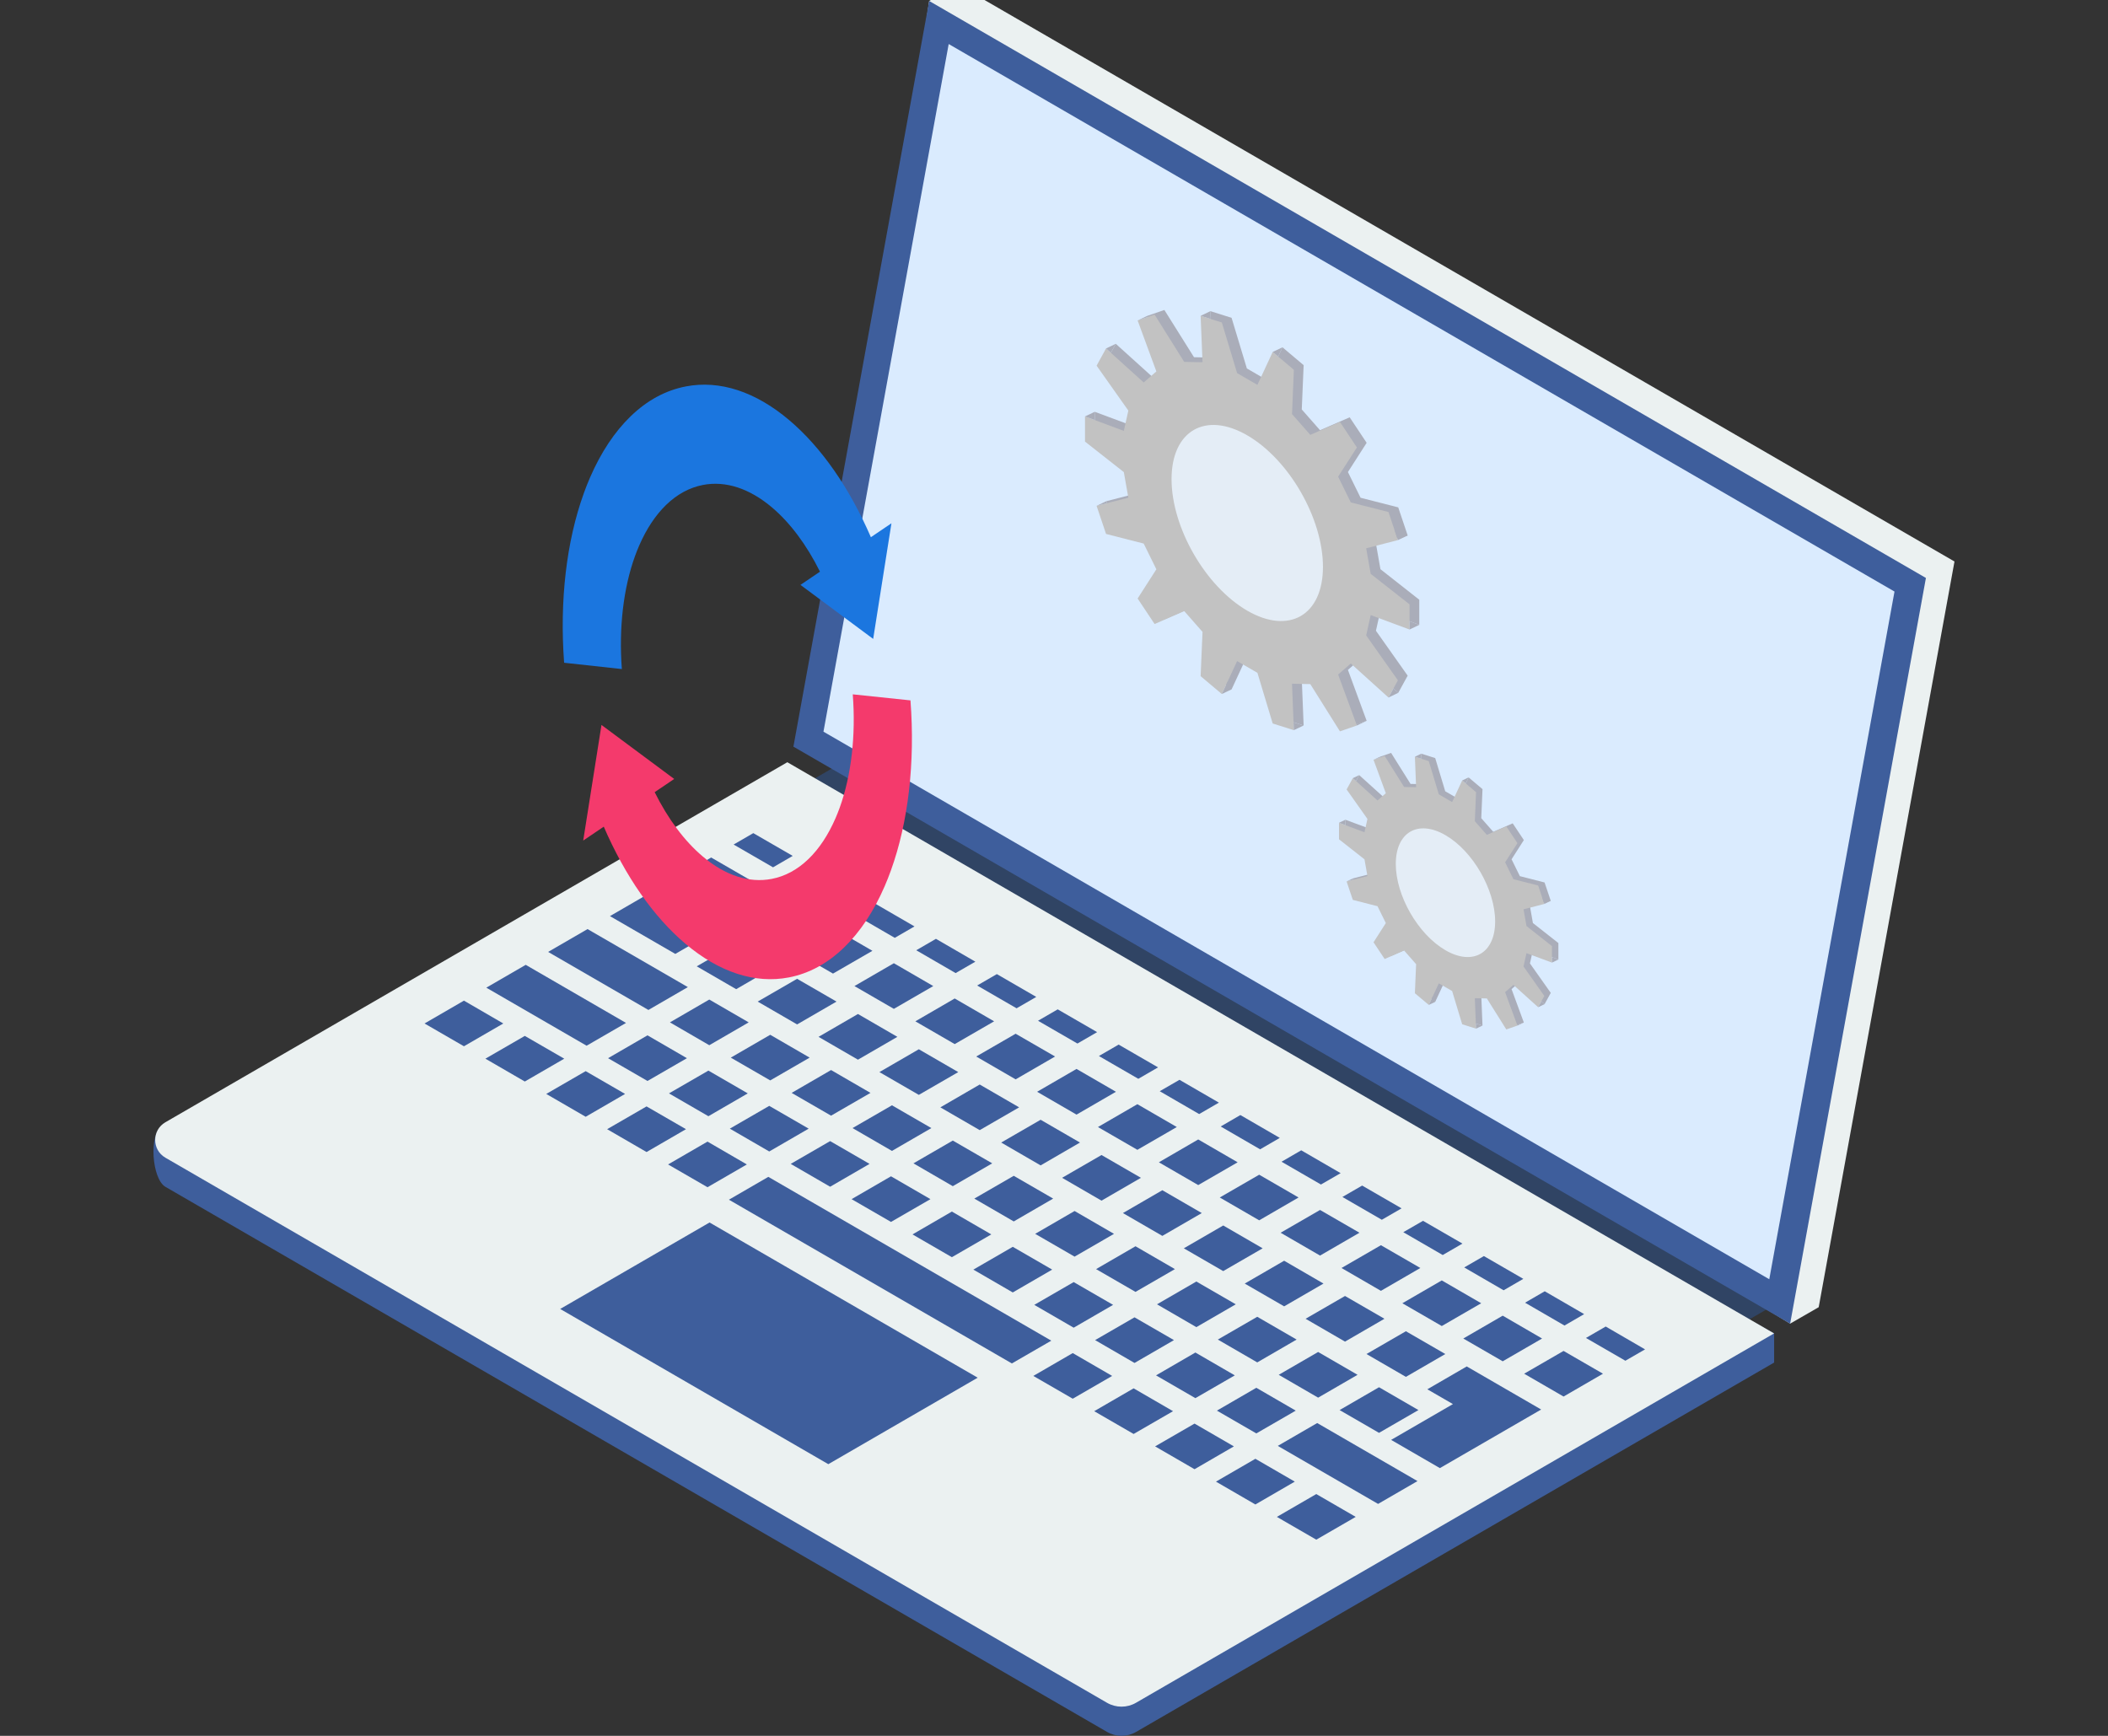 <svg width="136" height="112" viewBox="0 0 136 112" fill="none" xmlns="http://www.w3.org/2000/svg">
<rect x="0" y="0" width="136" height="112" fill="#333333" stroke="none"/>
<g clip-path="url(#clip0_346_2251)">
<g clip-path="url(#clip1_346_2251)">
<path d="M114.559 84.149L112.269 85.472L51.977 50.568L54.266 49.241L114.559 84.149Z" fill="#304464"/>
<path d="M50.797 51.065L10.464 72.646C9.586 73.154 9.797 76.073 10.674 76.577L71.423 111.746C72.001 112.082 72.718 112.082 73.296 111.746L112.334 89.145L114.46 87.915V86.034L50.8 51.061L50.797 51.065Z" fill="#3E5E9C"/>
<path d="M50.796 49.18L10.67 72.41C9.792 72.918 9.792 74.188 10.67 74.696L71.419 109.865C71.997 110.201 72.714 110.201 73.291 109.865L112.33 87.264L114.456 86.034L50.796 49.18Z" fill="#EBF1F1"/>
<path d="M47.33 54.491L49.873 55.961L51.143 55.224L48.6 53.755L47.33 54.491Z" fill="#3E5E9C"/>
<path d="M51.258 56.763L53.801 58.236L55.071 57.499L52.531 56.029L51.258 56.763Z" fill="#3E5E9C"/>
<path d="M55.184 59.037L57.727 60.511L59 59.774L56.457 58.3L55.184 59.037Z" fill="#3E5E9C"/>
<path d="M59.113 61.312L61.653 62.785L62.926 62.049L60.383 60.575L59.113 61.312Z" fill="#3E5E9C"/>
<path d="M63.043 63.587L65.586 65.057L66.856 64.323L64.313 62.85L63.043 63.587Z" fill="#3E5E9C"/>
<path d="M66.969 65.861L69.512 67.331L70.782 66.595L68.239 65.125L66.969 65.861Z" fill="#3E5E9C"/>
<path d="M70.897 68.136L73.44 69.606L74.713 68.869L72.17 67.399L70.897 68.136Z" fill="#3E5E9C"/>
<path d="M74.822 70.407L77.365 71.881L78.639 71.144L76.096 69.671L74.822 70.407Z" fill="#3E5E9C"/>
<path d="M78.754 72.682L81.297 74.156L82.567 73.419L80.024 71.945L78.754 72.682Z" fill="#3E5E9C"/>
<path d="M82.68 74.957L85.223 76.427L86.493 75.694L83.95 74.22L82.68 74.957Z" fill="#3E5E9C"/>
<path d="M86.607 77.231L89.15 78.701L90.424 77.965L87.881 76.495L86.607 77.231Z" fill="#3E5E9C"/>
<path d="M90.535 79.503L93.078 80.976L94.352 80.239L91.808 78.769L90.535 79.503Z" fill="#3E5E9C"/>
<path d="M94.465 81.777L97.008 83.251L98.278 82.514L95.735 81.044L94.465 81.777Z" fill="#3E5E9C"/>
<path d="M98.391 84.052L100.934 85.526L102.204 84.789L99.66 83.315L98.391 84.052Z" fill="#3E5E9C"/>
<path d="M102.32 86.327L104.863 87.797L106.133 87.064L103.594 85.59L102.32 86.327Z" fill="#3E5E9C"/>
<path d="M43.344 56.798L45.883 58.272L48.426 56.798L45.883 55.328L43.344 56.798Z" fill="#3E5E9C"/>
<path d="M47.27 59.073L49.813 60.547L52.356 59.073L49.813 57.603L47.27 59.073Z" fill="#3E5E9C"/>
<path d="M51.199 61.348L53.742 62.818L56.285 61.348L53.742 59.874L51.199 61.348Z" fill="#3E5E9C"/>
<path d="M55.125 63.623L57.668 65.093L60.211 63.623L57.668 62.149L55.125 63.623Z" fill="#3E5E9C"/>
<path d="M59.055 65.897L61.594 67.367L64.137 65.897L61.594 64.424L59.055 65.897Z" fill="#3E5E9C"/>
<path d="M62.982 68.168L65.525 69.642L68.069 68.168L65.525 66.698L62.982 68.168Z" fill="#3E5E9C"/>
<path d="M66.91 70.443L69.453 71.917L71.996 70.443L69.453 68.969L66.91 70.443Z" fill="#3E5E9C"/>
<path d="M70.836 72.718L73.379 74.188L75.922 72.718L73.379 71.244L70.836 72.718Z" fill="#3E5E9C"/>
<path d="M74.766 74.993L77.305 76.463L79.848 74.993L77.305 73.519L74.766 74.993Z" fill="#3E5E9C"/>
<path d="M78.695 77.264L81.238 78.737L83.778 77.264L81.238 75.794L78.695 77.264Z" fill="#3E5E9C"/>
<path d="M82.621 79.538L85.164 81.012L87.707 79.538L85.164 78.069L82.621 79.538Z" fill="#3E5E9C"/>
<path d="M86.549 81.813L89.092 83.287L91.635 81.813L89.092 80.343L86.549 81.813Z" fill="#3E5E9C"/>
<path d="M90.475 84.088L93.018 85.558L95.561 84.088L93.018 82.614L90.475 84.088Z" fill="#3E5E9C"/>
<path d="M94.406 86.363L96.949 87.833L99.489 86.363L96.949 84.889L94.406 86.363Z" fill="#3E5E9C"/>
<path d="M98.332 88.634L100.875 90.107L103.418 88.634L100.875 87.164L98.332 88.634Z" fill="#3E5E9C"/>
<path d="M39.352 59.109L43.568 61.548L46.111 60.078L41.895 57.635L39.352 59.109Z" fill="#3E5E9C"/>
<path d="M44.951 62.349L47.495 63.823L50.038 62.349L47.495 60.879L44.951 62.349Z" fill="#3E5E9C"/>
<path d="M48.883 64.624L51.426 66.097L53.969 64.624L51.426 63.154L48.883 64.624Z" fill="#3E5E9C"/>
<path d="M52.809 66.899L55.352 68.372L57.895 66.899L55.352 65.425L52.809 66.899Z" fill="#3E5E9C"/>
<path d="M56.736 69.173L59.279 70.643L61.823 69.173L59.279 67.7L56.736 69.173Z" fill="#3E5E9C"/>
<path d="M60.668 71.448L63.208 72.918L65.751 71.448L63.208 69.975L60.668 71.448Z" fill="#3E5E9C"/>
<path d="M64.594 73.719L67.137 75.193L69.676 73.719L67.137 72.249L64.594 73.719Z" fill="#3E5E9C"/>
<path d="M68.522 75.994L71.065 77.468L73.608 75.994L71.065 74.524L68.522 75.994Z" fill="#3E5E9C"/>
<path d="M72.447 78.269L74.99 79.742L77.534 78.269L74.99 76.795L72.447 78.269Z" fill="#3E5E9C"/>
<path d="M76.375 80.543L78.918 82.013L81.461 80.543L78.918 79.07L76.375 80.543Z" fill="#3E5E9C"/>
<path d="M80.305 82.818L82.848 84.288L85.387 82.818L82.848 81.345L80.305 82.818Z" fill="#3E5E9C"/>
<path d="M84.232 85.089L86.775 86.563L89.319 85.089L86.775 83.619L84.232 85.089Z" fill="#3E5E9C"/>
<path d="M88.16 87.364L90.703 88.838L93.246 87.364L90.703 85.894L88.16 87.364Z" fill="#3E5E9C"/>
<path d="M35.363 61.419L41.833 65.164L44.377 63.69L37.906 59.946L35.363 61.419Z" fill="#3E5E9C"/>
<path d="M43.221 65.965L45.76 67.439L48.303 65.965L45.76 64.492L43.221 65.965Z" fill="#3E5E9C"/>
<path d="M47.148 68.24L49.692 69.71L52.235 68.24L49.692 66.766L47.148 68.24Z" fill="#3E5E9C"/>
<path d="M51.074 70.515L53.617 71.985L56.16 70.515L53.617 69.041L51.074 70.515Z" fill="#3E5E9C"/>
<path d="M55.002 72.786L57.545 74.259L60.088 72.786L57.545 71.316L55.002 72.786Z" fill="#3E5E9C"/>
<path d="M58.932 75.061L61.471 76.534L64.014 75.061L61.471 73.591L58.932 75.061Z" fill="#3E5E9C"/>
<path d="M62.859 77.335L65.403 78.809L67.946 77.335L65.403 75.865L62.859 77.335Z" fill="#3E5E9C"/>
<path d="M66.785 79.61L69.328 81.08L71.871 79.61L69.328 78.136L66.785 79.61Z" fill="#3E5E9C"/>
<path d="M70.715 81.885L73.258 83.355L75.801 81.885L73.258 80.411L70.715 81.885Z" fill="#3E5E9C"/>
<path d="M74.645 84.156L77.184 85.629L79.727 84.156L77.184 82.686L74.645 84.156Z" fill="#3E5E9C"/>
<path d="M78.57 86.431L81.113 87.904L83.653 86.431L81.113 84.961L78.57 86.431Z" fill="#3E5E9C"/>
<path d="M82.498 88.705L85.041 90.179L87.584 88.705L85.041 87.232L82.498 88.705Z" fill="#3E5E9C"/>
<path d="M86.426 90.98L88.969 92.45L91.512 90.98L88.969 89.507L86.426 90.98Z" fill="#3E5E9C"/>
<path d="M92.086 89.639L93.738 90.594L89.75 92.904L92.896 94.725L99.43 90.944L94.629 88.165L92.086 89.639Z" fill="#3E5E9C"/>
<path d="M31.375 63.726L37.845 67.471L40.388 66.001L33.918 62.253L31.375 63.726Z" fill="#3E5E9C"/>
<path d="M39.23 68.276L41.774 69.746L44.317 68.276L41.774 66.802L39.23 68.276Z" fill="#3E5E9C"/>
<path d="M43.16 70.547L45.703 72.02L48.243 70.547L45.703 69.077L43.16 70.547Z" fill="#3E5E9C"/>
<path d="M47.086 72.822L49.629 74.295L52.172 72.822L49.629 71.352L47.086 72.822Z" fill="#3E5E9C"/>
<path d="M51.014 75.096L53.557 76.57L56.1 75.096L53.557 73.626L51.014 75.096Z" fill="#3E5E9C"/>
<path d="M54.941 77.371L57.484 78.841L60.028 77.371L57.484 75.897L54.941 77.371Z" fill="#3E5E9C"/>
<path d="M58.871 79.646L61.411 81.116L63.954 79.646L61.411 78.172L58.871 79.646Z" fill="#3E5E9C"/>
<path d="M62.797 81.917L65.34 83.391L67.883 81.917L65.34 80.447L62.797 81.917Z" fill="#3E5E9C"/>
<path d="M66.727 84.192L69.27 85.665L71.813 84.192L69.27 82.722L66.727 84.192Z" fill="#3E5E9C"/>
<path d="M70.652 86.466L73.195 87.94L75.739 86.466L73.195 84.996L70.652 86.466Z" fill="#3E5E9C"/>
<path d="M74.582 88.741L77.122 90.211L79.665 88.741L77.122 87.267L74.582 88.741Z" fill="#3E5E9C"/>
<path d="M78.51 91.016L81.053 92.486L83.596 91.016L81.053 89.542L78.51 91.016Z" fill="#3E5E9C"/>
<path d="M82.438 93.291L88.908 97.035L91.451 95.562L84.981 91.817L82.438 93.291Z" fill="#3E5E9C"/>
<path d="M27.389 66.037L29.932 67.507L32.471 66.037L29.932 64.563L27.389 66.037Z" fill="#3E5E9C"/>
<path d="M31.316 68.308L33.859 69.781L36.403 68.308L33.859 66.838L31.316 68.308Z" fill="#3E5E9C"/>
<path d="M35.242 70.582L37.785 72.056L40.328 70.582L37.785 69.112L35.242 70.582Z" fill="#3E5E9C"/>
<path d="M39.17 72.857L41.713 74.331L44.256 72.857L41.713 71.387L39.17 72.857Z" fill="#3E5E9C"/>
<path d="M43.102 75.132L45.645 76.602L48.184 75.132L45.645 73.658L43.102 75.132Z" fill="#3E5E9C"/>
<path d="M47.027 77.407L65.282 87.972L67.825 86.502L49.57 75.933L47.027 77.407Z" fill="#3E5E9C"/>
<path d="M63.077 88.891L45.778 78.877L40.959 81.667L36.141 84.456L53.44 94.471L58.258 91.681L63.077 88.891Z" fill="#3E5E9C"/>
<path d="M66.666 88.777L69.209 90.247L71.752 88.777L69.209 87.303L66.666 88.777Z" fill="#3E5E9C"/>
<path d="M70.594 91.052L73.137 92.522L75.68 91.052L73.137 89.578L70.594 91.052Z" fill="#3E5E9C"/>
<path d="M74.523 93.323L77.067 94.796L79.606 93.323L77.067 91.853L74.523 93.323Z" fill="#3E5E9C"/>
<path d="M78.449 95.597L80.992 97.071L83.535 95.597L80.992 94.124L78.449 95.597Z" fill="#3E5E9C"/>
<path d="M82.379 97.872L84.922 99.342L87.465 97.872L84.922 96.399L82.379 97.872Z" fill="#3E5E9C"/>
<path d="M117.336 84.342L115.492 85.404L53.031 47.113L59.947 0.062L61.791 -1L126.096 36.229L117.336 84.342Z" fill="#EBF1F1"/>
<path d="M115.493 85.404L51.188 48.175L59.947 0.062L124.253 37.291L115.493 85.404Z" fill="#3E5E9C"/>
<path d="M53.127 47.209L61.206 2.841L122.226 38.168L114.147 82.539L53.127 47.209Z" fill="#DAEBFE"/>
<path d="M91.566 40.316L89.061 39.386L88.77 40.697L90.818 43.595L90.209 44.703L87.779 42.51L86.963 43.222L88.171 46.508L87.076 46.886L85.165 43.838L83.985 43.813L84.106 46.81L82.741 46.379L81.755 43.113L80.443 42.355L79.457 44.48L78.092 43.329L78.211 40.471L77.032 39.127L75.121 39.964L74.024 38.318L75.235 36.431L74.418 34.771L71.987 34.152L71.38 32.336L73.425 31.811L73.134 30.163L70.629 28.193V26.57L73.134 27.501L73.425 26.19L71.38 23.294L71.987 22.183L74.418 24.379L75.235 23.664L74.024 20.378L75.121 20L77.032 23.048L78.211 23.073L78.092 20.076L79.457 20.507L80.443 23.773L81.755 24.534L82.741 22.409L84.106 23.56L83.985 26.418L85.165 27.759L87.076 26.925L88.171 28.571L86.963 30.457L87.779 32.116L90.209 32.737L90.818 34.55L88.77 35.077L89.061 36.726L91.566 38.696V40.316Z" fill="#AAADB9"/>
<path d="M90.938 40.618L88.432 39.687L88.141 40.998L90.187 43.894L89.58 45.005L87.148 42.809L86.331 43.521L87.542 46.81L86.448 47.188L84.536 44.14L83.356 44.115L83.475 47.112L82.109 46.681L81.124 43.412L79.814 42.654L78.828 44.779L77.46 43.628L77.582 40.77L76.401 39.429L74.49 40.263L73.395 38.617L74.604 36.731L73.787 35.072L71.358 34.451L70.748 32.638L72.796 32.111L72.505 30.462L70 28.492V26.869L72.505 27.802L72.796 26.491L70.748 23.593L71.358 22.482L73.787 24.678L74.604 23.966L73.395 20.677L74.49 20.299L76.401 23.35L77.582 23.372L77.46 20.378L78.828 20.806L79.814 24.075L81.124 24.833L82.109 22.708L83.475 23.859L83.356 26.717L84.536 28.058L86.448 27.224L87.542 28.87L86.331 30.756L87.148 32.417L89.58 33.036L90.187 34.849L88.141 35.377L88.432 37.025L90.938 38.995V40.618Z" fill="#C2C2C2"/>
<path d="M85.352 36.573C85.352 39.697 83.166 40.965 80.468 39.401C77.771 37.839 75.584 34.04 75.584 30.916C75.584 27.792 77.771 26.524 80.468 28.089C83.166 29.651 85.352 33.449 85.352 36.573Z" fill="#E4EDF6"/>
<path d="M79.215 43.942L79.458 44.48L78.828 44.779L79.215 43.942Z" fill="#AAADB9"/>
<path d="M83.473 47.112L84.105 46.81L83.453 46.605L83.473 47.112Z" fill="#AAADB9"/>
<path d="M87.541 46.81L88.17 46.508L87.508 46.721L87.541 46.81Z" fill="#AAADB9"/>
<path d="M89.58 45.005L89.899 44.422L90.21 44.703L89.58 45.005Z" fill="#AAADB9"/>
<path d="M90.938 40.618L91.567 40.316L90.938 40.083V40.618Z" fill="#AAADB9"/>
<path d="M90.819 34.55L89.957 34.165L90.187 34.849" fill="#AAADB9"/>
<path d="M82.109 22.708L82.741 22.409L82.463 23.007L82.109 22.708Z" fill="#AAADB9"/>
<path d="M77.461 20.378L78.093 20.076L78.113 20.583L77.461 20.378Z" fill="#AAADB9"/>
<path d="M74.024 20.378L73.394 20.677L74.052 20.451L74.024 20.378Z" fill="#AAADB9"/>
<path d="M71.357 22.483L71.987 22.183L71.668 22.764L71.357 22.483Z" fill="#AAADB9"/>
<path d="M70 26.869L70.629 26.57V27.103L70 26.869Z" fill="#AAADB9"/>
<path d="M71.38 32.336L70.748 32.638L71.423 32.466L71.38 32.336Z" fill="#AAADB9"/>
<path d="M100.541 61.911L98.897 61.301L98.706 62.161L100.05 64.063L99.65 64.79L98.056 63.351L97.52 63.819L98.313 65.975L97.594 66.223L96.34 64.223L95.566 64.206L95.645 66.173L94.749 65.89L94.102 63.747L93.241 63.249L92.594 64.644L91.698 63.888L91.776 62.013L91.003 61.131L89.749 61.68L89.029 60.6L89.824 59.362L89.288 58.272L87.692 57.866L87.293 56.675L88.636 56.33L88.445 55.249L86.801 53.956V52.891L88.445 53.501L88.636 52.641L87.293 50.741L87.692 50.012L89.288 51.453L89.824 50.984L89.029 48.827L89.749 48.579L91.003 50.579L91.776 50.596L91.698 48.629L92.594 48.912L93.241 51.055L94.102 51.554L94.749 50.16L95.645 50.915L95.566 52.791L96.34 53.671L97.594 53.123L98.313 54.203L97.52 55.442L98.056 56.53L99.65 56.938L100.05 58.127L98.706 58.474L98.897 59.555L100.541 60.848V61.911Z" fill="#AAADB9"/>
<path d="M100.127 62.109L98.483 61.499L98.292 62.359L99.634 64.259L99.236 64.988L97.64 63.547L97.104 64.015L97.899 66.173L97.18 66.421L95.926 64.421L95.151 64.404L95.229 66.371L94.334 66.088L93.686 63.943L92.827 63.446L92.18 64.84L91.283 64.085L91.362 62.209L90.587 61.329L89.333 61.877L88.615 60.797L89.408 59.558L88.872 58.47L87.278 58.062L86.878 56.873L88.222 56.526L88.031 55.445L86.387 54.152V53.087L88.031 53.699L88.222 52.839L86.878 50.937L87.278 50.208L88.872 51.649L89.408 51.181L88.615 49.023L89.333 48.775L90.587 50.777L91.362 50.792L91.283 48.827L92.18 49.108L92.827 51.253L93.686 51.751L94.334 50.356L95.229 51.112L95.151 52.987L95.926 53.867L97.18 53.32L97.899 54.4L97.104 55.638L97.64 56.728L99.236 57.134L99.634 58.324L98.292 58.67L98.483 59.751L100.127 61.044V62.109Z" fill="#C2C2C2"/>
<path d="M96.461 59.455C96.461 61.505 95.026 62.337 93.256 61.311C91.486 60.286 90.051 57.793 90.051 55.743C90.051 53.693 91.486 52.861 93.256 53.887C95.026 54.912 96.461 57.405 96.461 59.455Z" fill="#E4EDF6"/>
<path d="M92.433 64.291L92.592 64.644L92.18 64.84L92.433 64.291Z" fill="#AAADB9"/>
<path d="M95.228 66.371L95.642 66.173L95.215 66.038L95.228 66.371Z" fill="#AAADB9"/>
<path d="M97.898 66.173L98.311 65.975L97.877 66.115L97.898 66.173Z" fill="#AAADB9"/>
<path d="M99.236 64.988L99.445 64.606L99.649 64.79L99.236 64.988Z" fill="#AAADB9"/>
<path d="M100.127 62.109L100.539 61.911L100.127 61.758V62.109Z" fill="#AAADB9"/>
<path d="M100.047 58.127L99.482 57.874L99.633 58.324" fill="#AAADB9"/>
<path d="M94.334 50.356L94.748 50.16L94.566 50.553L94.334 50.356Z" fill="#AAADB9"/>
<path d="M91.281 48.827L91.695 48.629L91.709 48.962L91.281 48.827Z" fill="#AAADB9"/>
<path d="M89.028 48.827L88.615 49.023L89.046 48.875L89.028 48.827Z" fill="#AAADB9"/>
<path d="M87.277 50.208L87.69 50.012L87.481 50.393L87.277 50.208Z" fill="#AAADB9"/>
<path d="M86.387 53.087L86.799 52.891V53.24L86.387 53.087Z" fill="#AAADB9"/>
<path d="M87.291 56.675L86.877 56.873L87.319 56.76L87.291 56.675Z" fill="#AAADB9"/>
</g>
<g clip-path="url(#clip2_346_2251)">
<path d="M38.804 46.774L43.497 50.26L42.237 51.112C43.098 52.842 44.157 54.262 45.338 55.261C46.789 56.488 48.325 56.988 49.784 56.709C50.653 56.543 51.453 56.109 52.164 55.421C52.852 54.755 53.437 53.869 53.906 52.789C54.001 52.569 54.091 52.343 54.175 52.111C54.923 50.037 55.222 47.473 55.017 44.8L58.74 45.19C59.047 49.206 58.6 53.054 57.477 56.164C57.352 56.511 57.218 56.851 57.076 57.179C56.374 58.8 55.494 60.129 54.462 61.128C53.393 62.164 52.192 62.816 50.891 63.066C48.703 63.486 46.396 62.732 44.217 60.889C42.154 59.144 40.337 56.537 38.952 53.338L37.626 54.235L38.805 46.775L38.804 46.774Z" fill="#F43A6C"/>
<path d="M37.662 31.831C37.789 31.479 37.925 31.135 38.07 30.802C38.773 29.186 39.652 27.861 40.682 26.864C41.749 25.831 42.949 25.182 44.248 24.933C46.435 24.513 48.743 25.266 50.92 27.11C52.983 28.856 54.8 31.462 56.186 34.661L57.512 33.764L56.334 41.224L51.643 37.738L52.902 36.886C52.042 35.157 50.982 33.736 49.802 32.737C48.352 31.511 46.814 31.01 45.355 31.289C44.488 31.456 43.688 31.888 42.978 32.575C42.292 33.239 41.707 34.122 41.238 35.2C41.141 35.423 41.05 35.652 40.965 35.888C40.219 37.954 39.919 40.507 40.119 43.168L36.395 42.762C36.096 38.763 36.544 34.93 37.663 31.832L37.662 31.831Z" fill="#1B76DF"/>
</g>
</g>
<defs>
<clipPath id="clip0_346_2251">
<rect width="136" height="112" fill="white"/>
</clipPath>
<clipPath id="clip1_346_2251">
<rect width="116.198" height="113" fill="white" transform="translate(9.9 -1)"/>
</clipPath>
<clipPath id="clip2_346_2251">
<rect width="38.709" height="23.016" fill="white" transform="translate(39.443 65) rotate(-99.581)"/>
</clipPath>
</defs>
</svg>

